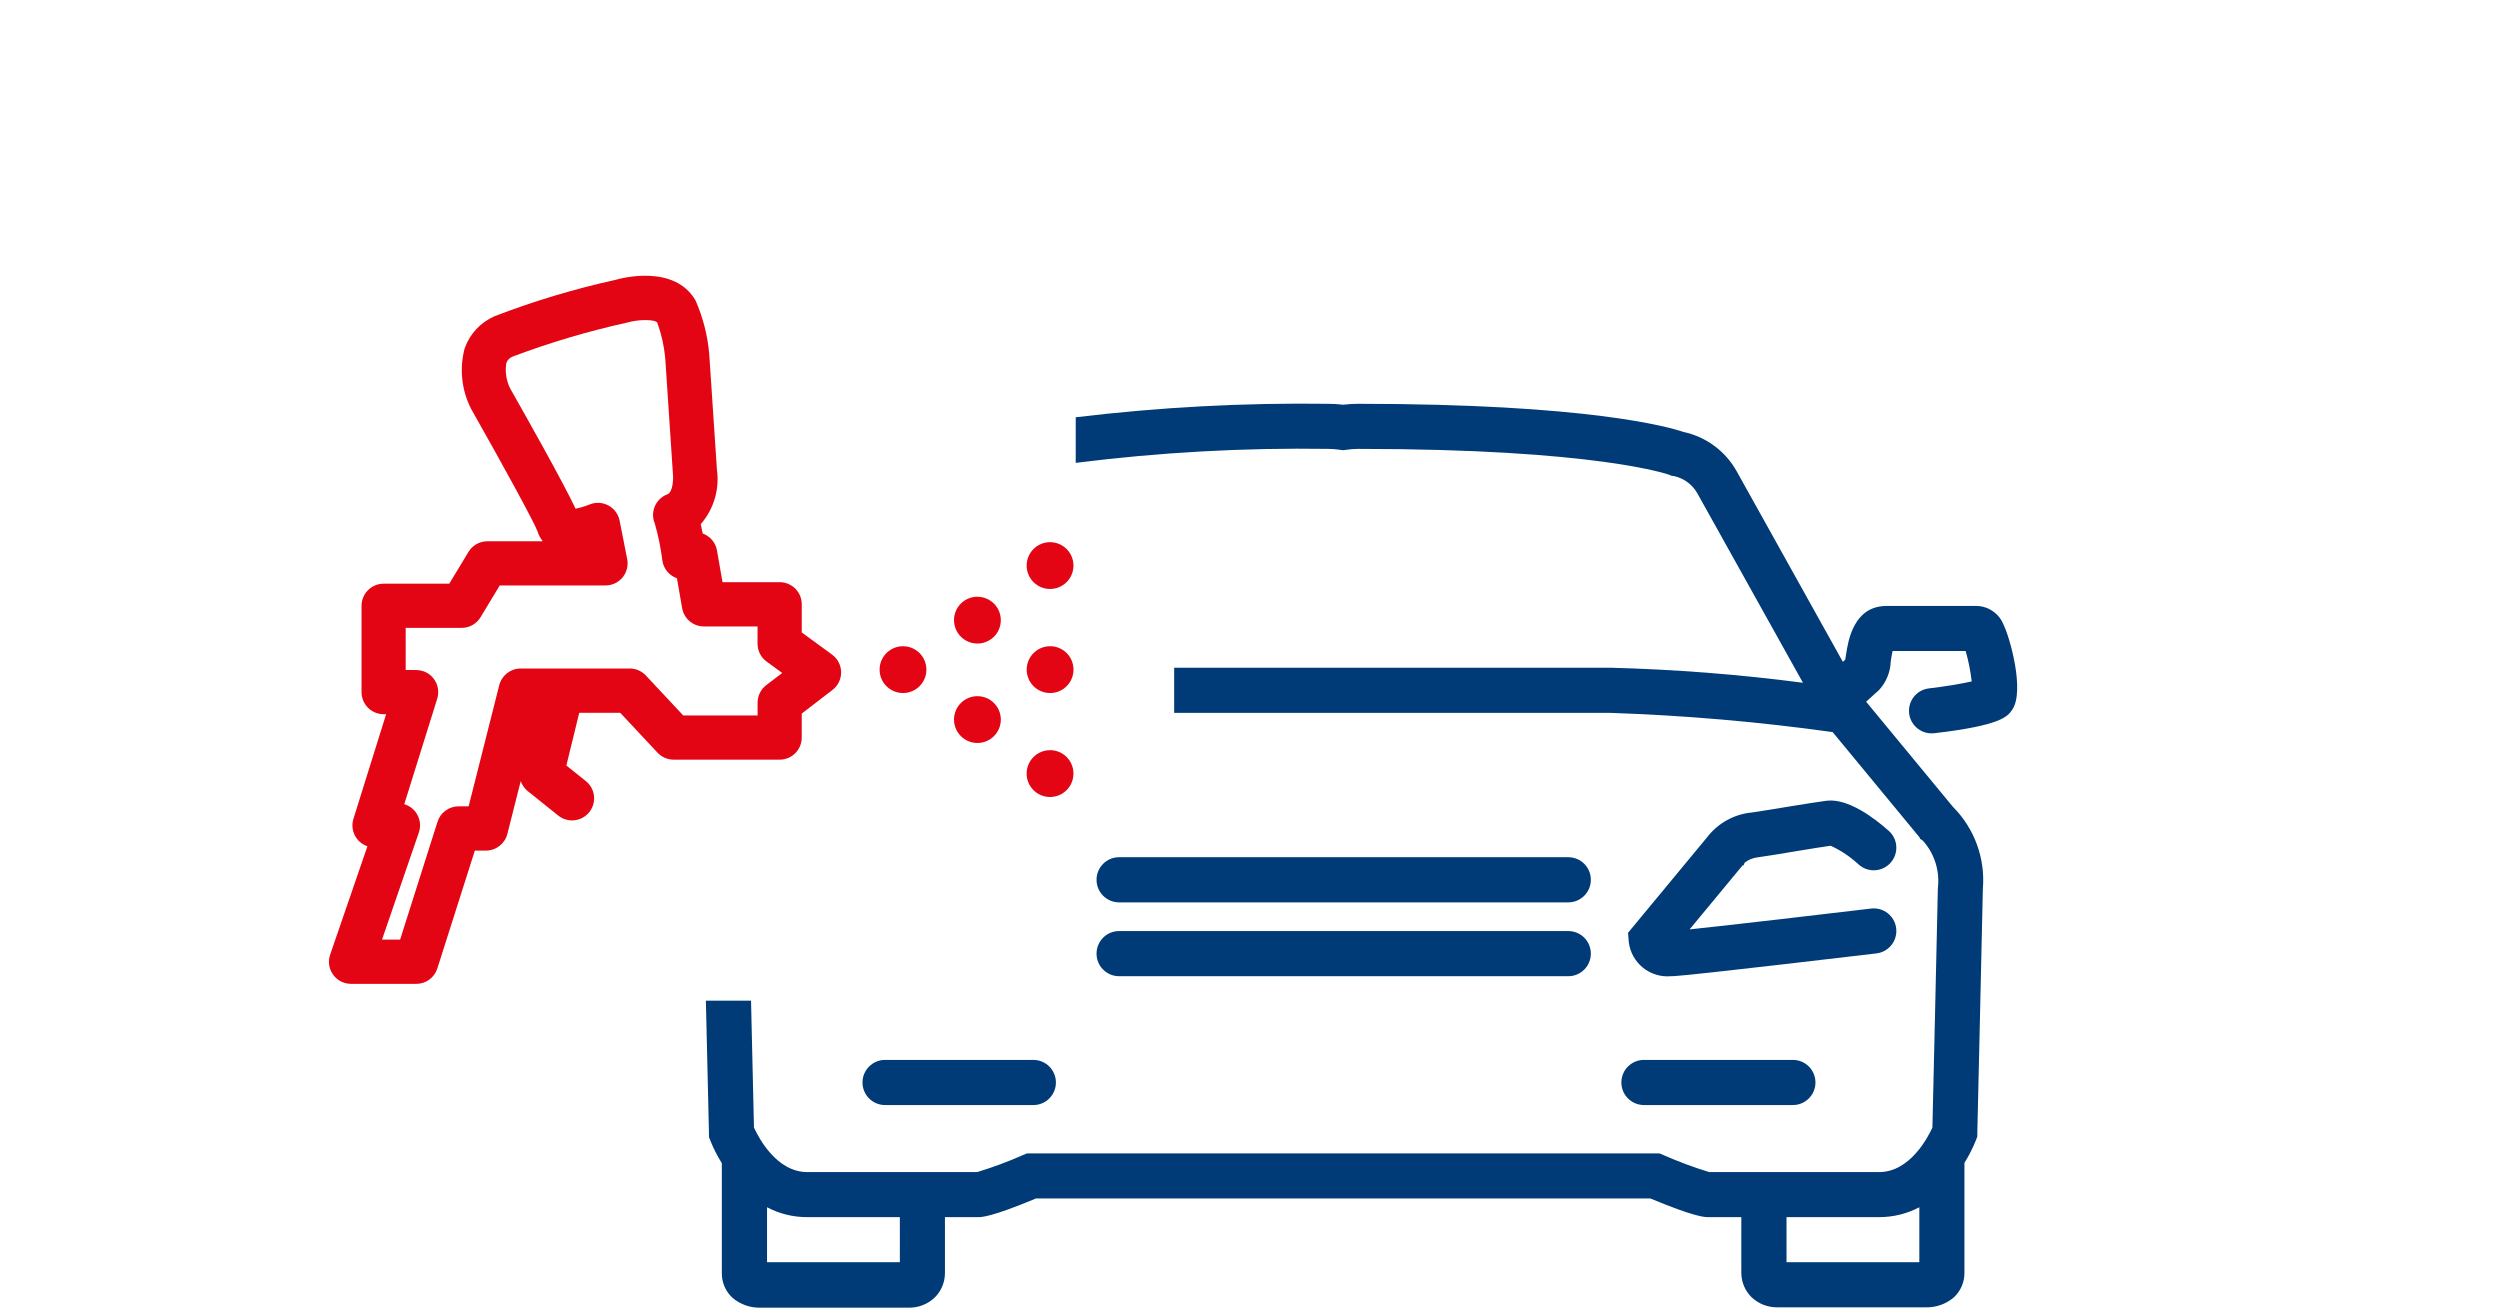 <?xml version="1.0" encoding="UTF-8"?>
<svg xmlns="http://www.w3.org/2000/svg" id="Ebene_3" width="130" height="68" version="1.1" viewBox="0 0 130 68">
  <defs>
    <style>
      .st0 {
        fill: #e30513;
      }

      .st1 {
        fill: #003b77;
      }
    </style>
  </defs>
  <g id="Gruppe_1196">
    <path id="Pfad_1762" class="st0" d="M46.956,33.604h0c-.672,0-1.217.545-1.217,1.217s.545,1.217,1.217,1.217,1.217-.545,1.217-1.217v-.001c-.001-.672-.545-1.216-1.217-1.216"></path>
    <path id="Pfad_1763" class="st0" d="M54.605,33.604h0c-.672,0-1.217.545-1.217,1.217s.545,1.217,1.217,1.217,1.217-.545,1.217-1.217v-.001h0c0-.672-.544-1.216-1.216-1.216"></path>
    <path id="Pfad_1764" class="st0" d="M54.605,39.01h0c-.672-.002-1.218.542-1.22,1.214-.002.672.542,1.218,1.214,1.22.672.002,1.218-.542,1.22-1.214,0-.002,0-.004,0-.006.001-.671-.543-1.215-1.214-1.216-.001,0-.002,0-.003,0"></path>
    <path id="Pfad_1765" class="st0" d="M54.603,30.627c.672,0,1.217-.545,1.217-1.217s-.545-1.217-1.217-1.217h0c-.672,0-1.217.545-1.217,1.217s.545,1.217,1.217,1.217"></path>
    <path id="Pfad_1766" class="st0" d="M50.824,31.03c-.672.001-1.216.547-1.215,1.219.001.672.547,1.216,1.219,1.215.672-.001,1.216-.546,1.215-1.218h0c-.002-.671-.547-1.215-1.219-1.214"></path>
    <path id="Pfad_1767" class="st0" d="M50.824,36.201c-.672.001-1.216.547-1.215,1.219.001.672.547,1.216,1.219,1.215.672-.001,1.216-.546,1.215-1.218h0c-.001-.672-.547-1.217-1.219-1.216"></path>
    <path id="Pfad_1768" class="st0" d="M41.691,32.886v-1.465c0-.634-.514-1.148-1.148-1.148h-2.972l-.288-1.648c-.056-.32-.244-.6-.519-.773-.07-.045-.146-.082-.225-.11-.03-.161-.064-.325-.1-.486.679-.78.986-1.817.841-2.841l-.4-6.011c-.084-.959-.324-1.897-.711-2.778-1.101-1.91-3.903-1.151-4.148-1.076-2.141.471-4.244,1.102-6.29,1.888-.731.314-1.298.918-1.566,1.667-.285,1.063-.164,2.194.341,3.172,1.559,2.748,3.276,5.882,3.447,6.358.057.186.149.36.272.511h-2.882c-.401-0-.773.209-.981.552l-1,1.654h-3.414c-.634,0-1.148.514-1.148,1.148h0v4.489c-.001.633.511,1.148,1.145,1.149.001,0,.002,0,.003,0h.131l-1.7,5.439c-.187.595.136,1.23.727,1.429l-1.937,5.632c-.207.6.112,1.254.712,1.46.12.041.246.062.373.063h3.387c.502.002.948-.322,1.1-.8l1.951-6.131h.578c.526 0.0.985-.357,1.113-.867l.695-2.747c.07.207.198.389.369.525l1.569,1.257c.489.404,1.213.334,1.616-.155.404-.489.334-1.213-.155-1.616-.009-.007-.017-.014-.026-.021l-1-.8.669-2.742h2.131l1.94,2.074c.217.232.521.364.839.364h5.512c.634,0,1.148-.514,1.148-1.148h0v-1.248l1.6-1.231c.502-.385.597-1.105.212-1.607-.067-.087-.146-.165-.235-.229l-1.576-1.153ZM39.843,35.63c-.283.217-.449.553-.449.909v.664h-3.866l-1.943-2.077c-.217-.232-.521-.364-.839-.364h-5.671c-.526,0-.985.357-1.114.867l-1.592,6.3h-.523c-.5 0-.942.324-1.094.8l-1.946,6.131h-.941l1.915-5.567c.207-.598-.11-1.251-.708-1.458-.017-.006-.033-.011-.05-.016l1.714-5.487c.189-.605-.149-1.249-.754-1.438-.112-.035-.229-.052-.346-.052h-.54v-2.193h2.91c.401.001.774-.209.982-.552l1-1.654h5.5c.633 0,1.147-.513,1.148-1.146,0-.075-.007-.149-.022-.223l-.394-2c-.124-.623-.73-1.027-1.353-.903-.073.015-.144.036-.212.064-.235.095-.477.168-.725.218-.659-1.394-2.55-4.756-3.4-6.25-.205-.411-.275-.877-.2-1.33.062-.162.194-.287.358-.342,1.926-.723,3.9-1.309,5.909-1.753.655-.192,1.488-.163,1.582,0,.215.591.353,1.208.413,1.834l.4,6.024c.028.235.009.957-.287,1.068-.594.223-.895.884-.672,1.478.006.017.013.034.02.05.18.627.31,1.267.39,1.914.046.327.231.619.508.8.078.051.162.093.25.124l.271,1.555c.096.55.574.952,1.132.951h2.789v.9c0.0.367.175.711.472.927l.811.593-.833.634Z"></path>
  </g>
  <g id="Gruppe_1195">
    <path id="Pfad_1761" class="st1" d="M104.173,32.458c-.23-.558-.766-.93-1.37-.948h-4.7c-1.726,0-2,1.83-2.108,2.519-.011.082-.029.188-.044.274l-.124.111-5.512-9.894c-.584-1.056-1.597-1.807-2.778-2.059-.771-.263-4.992-1.463-16.909-1.463-.263 0-.526.016-.787.048-.259-.032-.519-.048-.779-.048-4.386-.059-8.77.175-13.125.7v2.371c4.354-.549,8.74-.792,13.128-.727.206.001.413.017.617.047l.16.023.16-.022c.208-.031.418-.047.629-.048,12.448,0,16.151,1.34,16.176,1.349l.114.051.144.018c.509.117.946.444,1.2.9.527.947,3.739,6.707,5.488,9.843-3.327-.435-6.674-.696-10.028-.782h-22.669v2.348h22.668c3.873.13,7.736.464,11.573,1l4.514,5.469.031.077.146.1c.605.672.889,1.572.78,2.469-.046,2.244-.248,10.938-.284,12.451-.25.547-1.187,2.314-2.772,2.314h-8.833c-.805-.246-1.595-.539-2.365-.878l-.219-.093h-32.9l-.219.093c-.77.34-1.56.633-2.365.878h-8.832c-1.589,0-2.522-1.766-2.773-2.314-.018-.818-.087-3.74-.153-6.6h-2.348c.078,3.393.16,6.885.16,6.885v.2l.069.185c.164.411.365.807.6,1.182v5.71c-.007.491.197.963.56,1.294.405.341.92.522,1.449.508h7.671c.524.018,1.033-.178,1.408-.545.323-.329.507-.769.514-1.23v-2.933h1.731c.171,0,.681,0,3-.97h31.953c2.323.97,2.833.97,3,.97h1.727v2.907c.004.464.188.908.513,1.238.375.366.884.564,1.408.545h7.672c.529.014,1.044-.167,1.449-.508.363-.331.567-.802.56-1.294v-5.71c.235-.375.436-.771.6-1.182l.07-.186v-.2s.238-10.221.288-12.683c.134-1.582-.437-3.142-1.559-4.265l-4.511-5.464.676-.611c.374-.412.59-.944.606-1.5.021-.14.054-.359.093-.525h3.8c.15.517.255,1.047.315,1.582-.535.122-1.4.265-2.216.361-.644.071-1.109.65-1.038,1.294.066.597.572,1.048,1.172,1.045.046,0,.091-.002.137-.007,3.486-.405,3.81-.873,4.048-1.215.679-.981-.134-3.834-.463-4.459M46.792,65.635h-6.906v-2.857c.645.34,1.364.516,2.093.513h4.813v2.344ZM99.805,65.635h-6.906v-2.344h4.813c.729.002,1.448-.174,2.093-.513v2.857Z"></path>
    <path id="Pfad_1769" class="st1" d="M90.665,45.002l.054-.139c.207-.167.461-.267.726-.288.566-.082,1.288-.2,1.976-.316.705-.117,1.375-.227,1.774-.281.534.247,1.026.577,1.457.978.483.432,1.226.391,1.658-.092.432-.483.391-1.226-.092-1.658-.725-.648-2.116-1.71-3.244-1.567-.433.055-1.164.176-1.938.3-.672.111-1.377.229-1.929.309-.924.084-1.772.551-2.336,1.288l-4.113,4.969.037.473c.127,1.086,1.092,1.876,2.182,1.785.063,0,.126,0,.192-.006,1.1-.063,10.121-1.136,10.506-1.18.644-.077,1.104-.661,1.027-1.305s-.661-1.104-1.305-1.027c-2.147.256-7.26.855-9.438,1.083l2.76-3.335.046.009Z"></path>
    <path id="Pfad_1770" class="st1" d="M58.193,50.763h23.358c.648-0,1.174-.526,1.173-1.175-0-.648-.525-1.173-1.173-1.173h-23.358c-.648 0-1.174.526-1.173,1.175 0.0.648.525,1.173,1.173,1.173"></path>
    <path id="Pfad_1771" class="st1" d="M58.193,46.923h23.358c.648-0,1.174-.526,1.173-1.175-0-.648-.525-1.173-1.173-1.173h-23.358c-.648 0-1.174.526-1.173,1.175 0.0.648.525,1.173,1.173,1.173"></path>
    <path id="Pfad_1772" class="st1" d="M46.023,57.463h7.711c.648-0,1.174-.526,1.173-1.175-0-.648-.525-1.173-1.173-1.173h-7.711c-.648 0-1.174.526-1.173,1.175 0.0.648.525,1.173,1.173,1.173"></path>
    <path id="Pfad_1773" class="st1" d="M84.311,56.289c0,.648.525,1.173,1.173,1.173h7.711c.648.019,1.189-.491,1.208-1.139s-.491-1.189-1.139-1.208c-.023-.001-.046-.001-.069,0h-7.71c-.648-.001-1.173.524-1.174,1.172v.002"></path>
  </g>
</svg>
